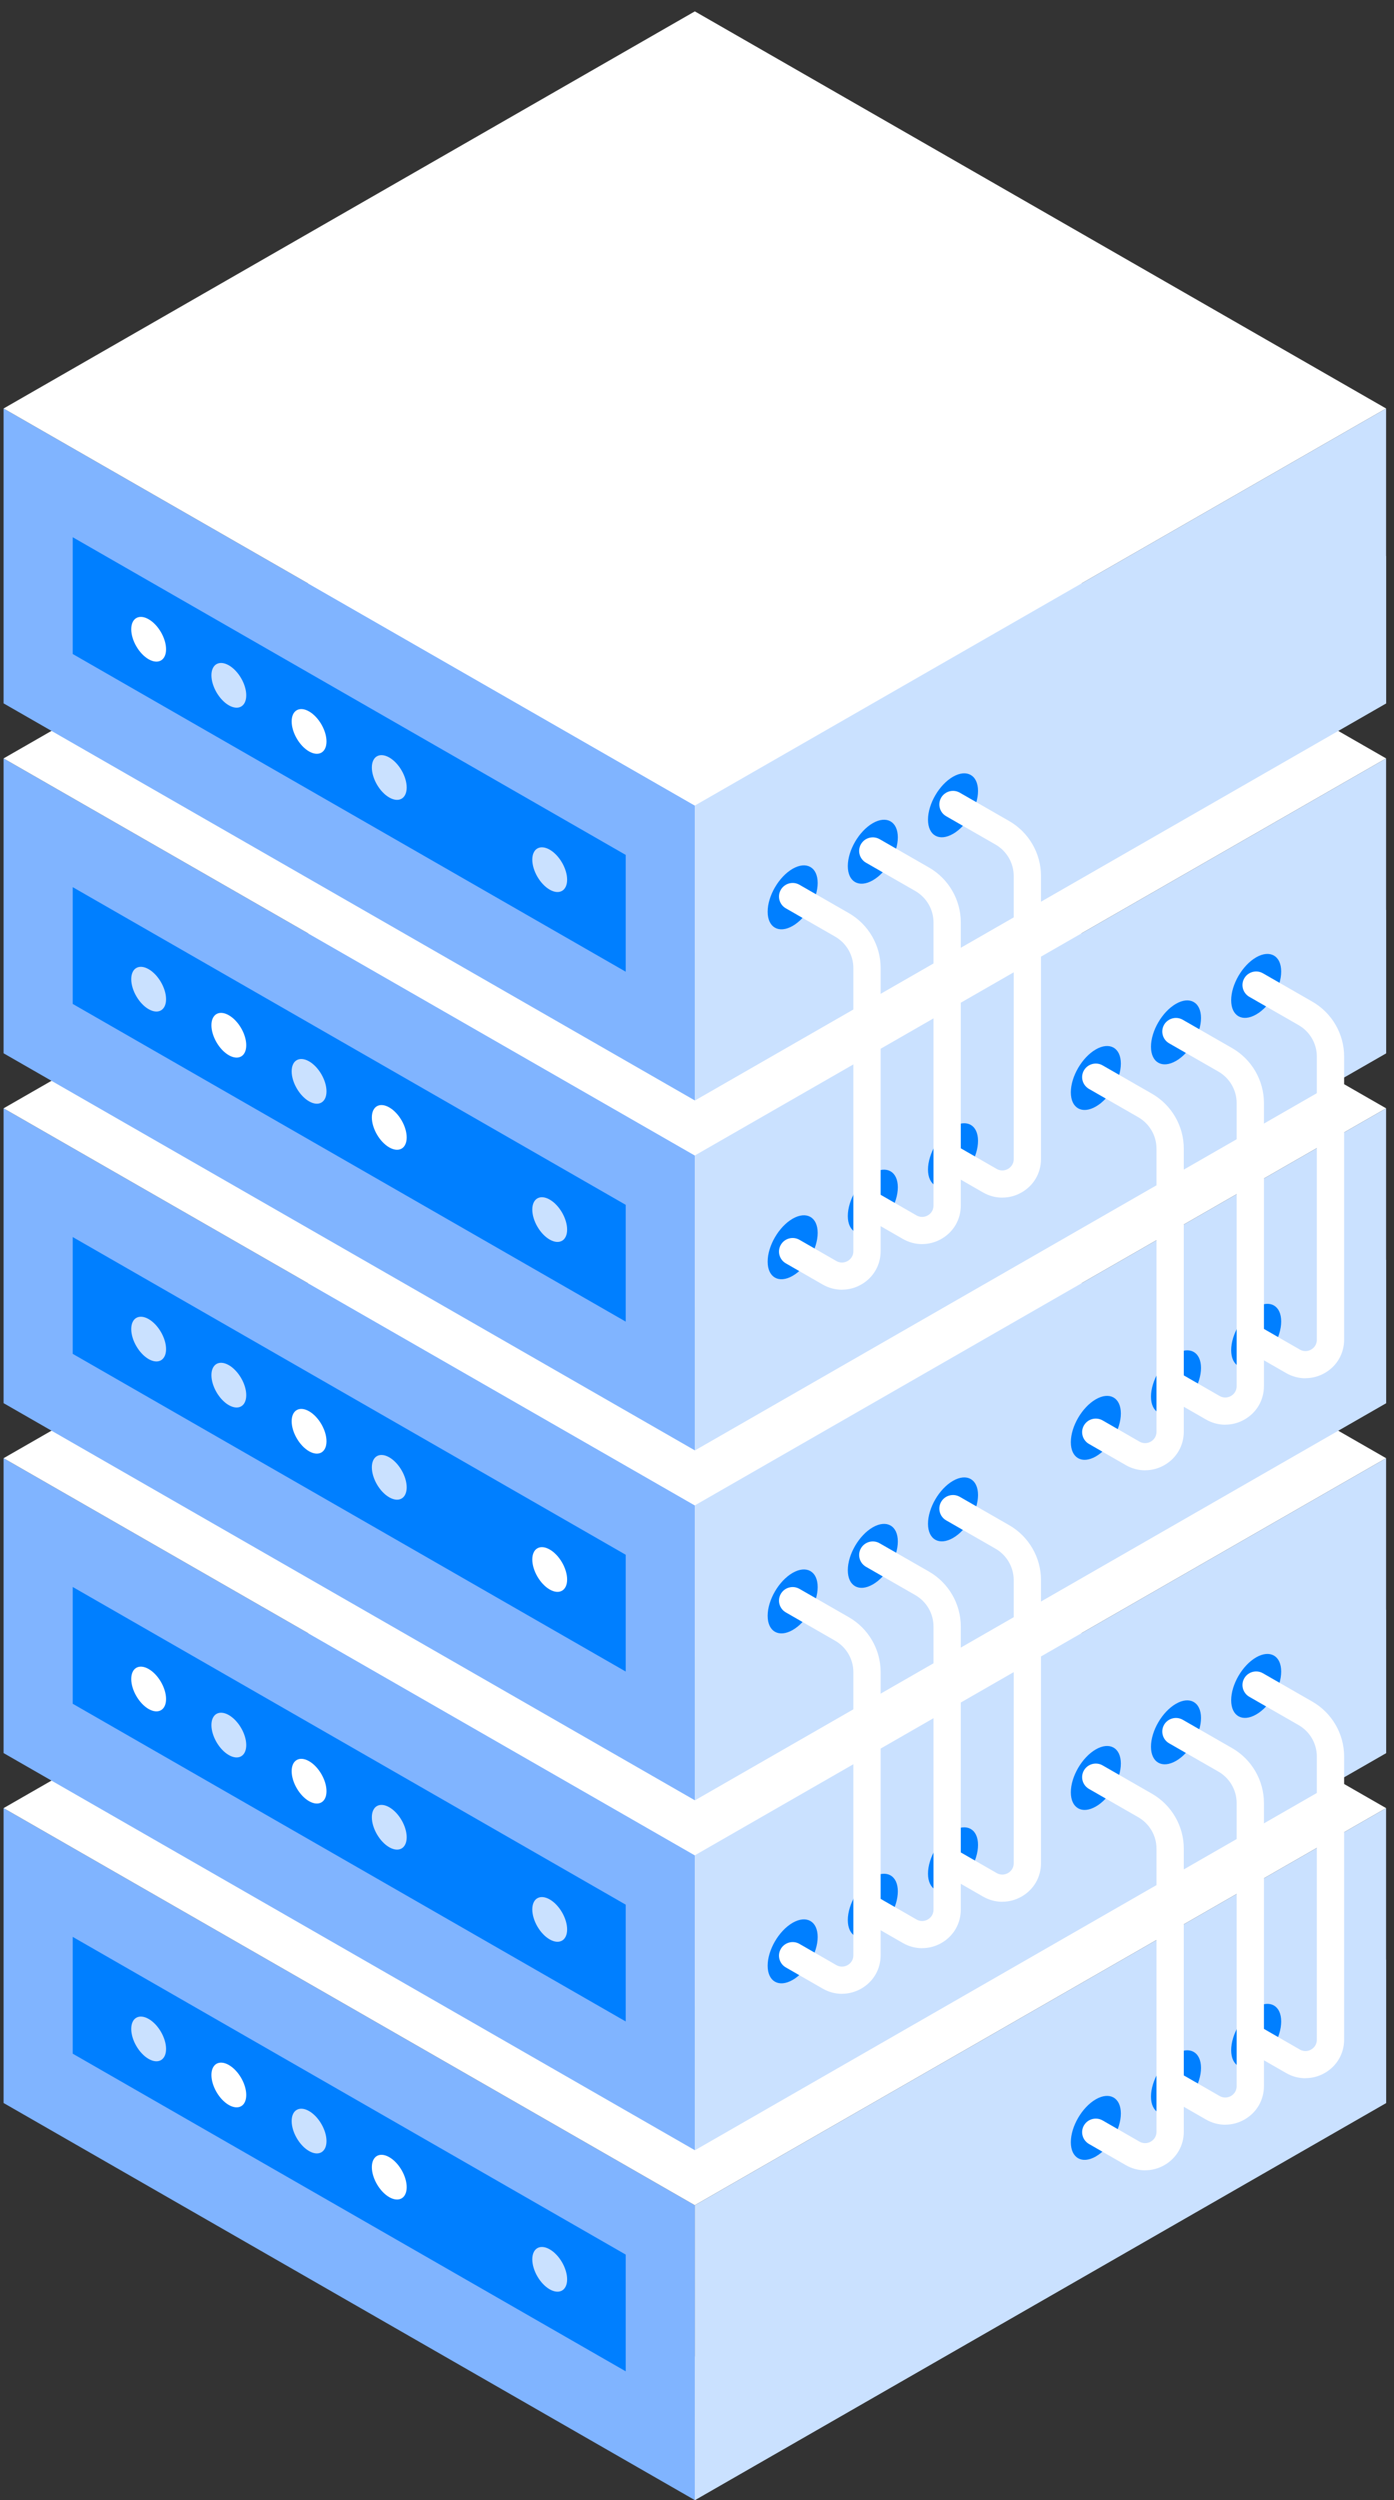 <svg width="121" height="217" viewBox="0 0 121 217" fill="none" xmlns="http://www.w3.org/2000/svg">
<rect x="0" y="0" width="121" height="217" fill="#333333" stroke="none"/>
<g clip-path="url(#clip0_8612_19226)">
<path d="M60.312 216.988L0.312 182.522V156.928L60.312 191.393V216.988Z" fill="#80B4FF"/>
<path d="M54.312 205.81L6.312 178.241V168.104L54.312 195.678V205.81Z" fill="#007FFF"/>
<path d="M14.414 177.828C14.414 178.787 13.739 179.176 12.902 178.696C12.066 178.217 11.391 177.051 11.391 176.093C11.391 175.134 12.066 174.746 12.902 175.225C13.739 175.704 14.414 176.87 14.414 177.828Z" fill="#CAE1FF"/>
<path d="M21.375 181.827C21.375 182.785 20.7 183.174 19.863 182.694C19.027 182.215 18.352 181.049 18.352 180.091C18.352 179.132 19.027 178.744 19.863 179.223C20.7 179.702 21.375 180.868 21.375 181.827Z" fill="white"/>
<path d="M28.34 185.825C28.34 186.783 27.665 187.172 26.828 186.692C25.991 186.213 25.316 185.047 25.316 184.089C25.316 183.13 25.991 182.742 26.828 183.221C27.661 183.7 28.34 184.866 28.34 185.825Z" fill="#CAE1FF"/>
<path d="M35.301 189.827C35.301 190.785 34.626 191.174 33.789 190.694C32.956 190.215 32.277 189.049 32.277 188.091C32.277 187.132 32.952 186.744 33.789 187.223C34.626 187.702 35.301 188.868 35.301 189.827Z" fill="white"/>
<path d="M49.227 197.826C49.227 198.784 48.552 199.173 47.715 198.694C46.878 198.215 46.203 197.048 46.203 196.09C46.203 195.132 46.878 194.743 47.715 195.222C48.552 195.701 49.227 196.868 49.227 197.826Z" fill="#CAE1FF"/>
<path d="M60.312 191.393L0.312 156.928L60.312 122.466L120.313 156.928L60.312 191.393Z" fill="white"/>
<path d="M60.312 216.988V191.393L120.313 156.928V182.522L60.312 216.988Z" fill="#CAE1FF"/>
<path d="M60.312 186.618L0.312 152.152V126.558L60.312 161.024V186.618Z" fill="#80B4FF"/>
<path d="M54.312 175.445L6.312 147.871V137.735L54.312 165.308V175.445Z" fill="#007FFF"/>
<path d="M14.414 147.459C14.414 148.417 13.739 148.806 12.902 148.327C12.07 147.848 11.391 146.681 11.391 145.723C11.391 144.765 12.066 144.376 12.902 144.855C13.739 145.334 14.414 146.501 14.414 147.459Z" fill="white"/>
<path d="M21.375 151.457C21.375 152.415 20.7 152.804 19.863 152.325C19.027 151.846 18.352 150.679 18.352 149.721C18.352 148.763 19.027 148.374 19.863 148.853C20.696 149.332 21.375 150.499 21.375 151.457Z" fill="#CAE1FF"/>
<path d="M28.34 155.459C28.34 156.417 27.665 156.806 26.828 156.327C25.991 155.848 25.316 154.681 25.316 153.723C25.316 152.765 25.991 152.376 26.828 152.855C27.665 153.334 28.34 154.501 28.34 155.459Z" fill="white"/>
<path d="M35.301 159.457C35.301 160.415 34.626 160.804 33.789 160.325C32.956 159.846 32.277 158.679 32.277 157.721C32.277 156.763 32.952 156.374 33.789 156.853C34.626 157.332 35.301 158.499 35.301 159.457Z" fill="#CAE1FF"/>
<path d="M49.227 167.456C49.227 168.415 48.552 168.803 47.715 168.324C46.878 167.845 46.203 166.679 46.203 165.721C46.203 164.762 46.878 164.373 47.715 164.853C48.552 165.332 49.227 166.498 49.227 167.456Z" fill="#CAE1FF"/>
<path d="M60.312 161.024L0.312 126.558L60.312 92.096L120.313 126.558L60.312 161.024Z" fill="white"/>
<path d="M60.312 186.618V161.024L120.313 126.558V152.152L60.312 186.618Z" fill="#CAE1FF"/>
<path d="M60.312 156.248L0.312 121.782V96.192L60.312 130.654V156.248Z" fill="#80B4FF"/>
<path d="M54.312 145.075L6.312 117.502V107.365L54.312 134.939V145.075Z" fill="#007FFF"/>
<path d="M14.414 117.089C14.414 118.047 13.739 118.436 12.902 117.957C12.07 117.478 11.391 116.312 11.391 115.353C11.391 114.395 12.066 114.006 12.902 114.485C13.735 114.965 14.414 116.131 14.414 117.089Z" fill="#CAE1FF"/>
<path d="M21.375 121.087C21.375 122.045 20.7 122.434 19.863 121.955C19.027 121.476 18.352 120.31 18.352 119.351C18.352 118.393 19.027 118.004 19.863 118.483C20.696 118.963 21.375 120.129 21.375 121.087Z" fill="#CAE1FF"/>
<path d="M28.34 125.089C28.34 126.047 27.665 126.436 26.828 125.957C25.995 125.478 25.316 124.312 25.316 123.353C25.316 122.395 25.991 122.006 26.828 122.485C27.665 122.965 28.34 124.131 28.34 125.089Z" fill="white"/>
<path d="M35.301 129.087C35.301 130.045 34.626 130.434 33.789 129.955C32.952 129.476 32.277 128.31 32.277 127.351C32.277 126.393 32.952 126.004 33.789 126.483C34.622 126.963 35.301 128.129 35.301 129.087Z" fill="#CAE1FF"/>
<path d="M49.227 137.087C49.227 138.045 48.552 138.434 47.715 137.955C46.882 137.476 46.203 136.309 46.203 135.351C46.203 134.393 46.878 134.004 47.715 134.483C48.552 134.962 49.227 136.128 49.227 137.087Z" fill="white"/>
<path d="M60.312 130.654L0.312 96.192L60.312 61.727L120.313 96.192L60.312 130.654Z" fill="white"/>
<path d="M60.312 156.248V130.654L120.313 96.192V121.782L60.312 156.248Z" fill="#CAE1FF"/>
<path d="M60.312 125.879L0.312 91.417V65.823L60.312 100.285V125.879Z" fill="#80B4FF"/>
<path d="M54.312 114.705L6.312 87.132V76.996L54.312 104.569V114.705Z" fill="#007FFF"/>
<path d="M14.414 86.72C14.414 87.678 13.739 88.067 12.902 87.588C12.066 87.108 11.391 85.942 11.391 84.984C11.391 84.025 12.066 83.637 12.902 84.116C13.735 84.595 14.414 85.761 14.414 86.72Z" fill="#CAE1FF"/>
<path d="M21.375 90.718C21.375 91.676 20.7 92.065 19.863 91.585C19.027 91.106 18.352 89.94 18.352 88.982C18.352 88.023 19.027 87.635 19.863 88.114C20.7 88.593 21.375 89.759 21.375 90.718Z" fill="white"/>
<path d="M28.34 94.72C28.34 95.678 27.665 96.067 26.828 95.588C25.995 95.108 25.316 93.942 25.316 92.984C25.316 92.025 25.991 91.637 26.828 92.116C27.665 92.595 28.34 93.761 28.34 94.72Z" fill="#CAE1FF"/>
<path d="M35.301 98.718C35.301 99.676 34.626 100.065 33.789 99.585C32.952 99.106 32.277 97.94 32.277 96.982C32.277 96.023 32.952 95.635 33.789 96.114C34.622 96.593 35.301 97.759 35.301 98.718Z" fill="white"/>
<path d="M49.227 106.717C49.227 107.675 48.552 108.064 47.715 107.585C46.878 107.106 46.203 105.94 46.203 104.981C46.203 104.023 46.878 103.634 47.715 104.113C48.552 104.592 49.227 105.759 49.227 106.717Z" fill="#CAE1FF"/>
<path d="M60.312 100.284L0.312 65.823L60.312 31.357L120.313 65.823L60.312 100.284Z" fill="white"/>
<path d="M60.312 125.879V100.285L120.313 65.823V91.417L60.312 125.879Z" fill="#CAE1FF"/>
<path d="M60.312 95.509L0.312 61.047V35.453L60.312 69.915V95.509Z" fill="#80B4FF"/>
<path d="M54.312 84.336L6.312 56.762V46.626L54.312 74.199V84.336Z" fill="#007FFF"/>
<path d="M14.414 56.35C14.414 57.308 13.739 57.697 12.902 57.218C12.066 56.739 11.391 55.572 11.391 54.614C11.391 53.656 12.066 53.267 12.902 53.746C13.739 54.225 14.414 55.392 14.414 56.35Z" fill="white"/>
<path d="M21.375 60.348C21.375 61.306 20.7 61.695 19.863 61.216C19.03 60.737 18.352 59.57 18.352 58.612C18.352 57.654 19.027 57.265 19.863 57.744C20.7 58.223 21.375 59.39 21.375 60.348Z" fill="#CAE1FF"/>
<path d="M28.34 64.35C28.34 65.308 27.665 65.697 26.828 65.218C25.991 64.739 25.316 63.572 25.316 62.614C25.316 61.656 25.991 61.267 26.828 61.746C27.661 62.225 28.34 63.392 28.34 64.35Z" fill="white"/>
<path d="M35.301 68.348C35.301 69.306 34.626 69.695 33.789 69.216C32.952 68.737 32.277 67.57 32.277 66.612C32.277 65.654 32.952 65.265 33.789 65.744C34.626 66.223 35.301 67.39 35.301 68.348Z" fill="#CAE1FF"/>
<path d="M49.227 76.347C49.227 77.306 48.552 77.695 47.715 77.215C46.882 76.736 46.203 75.57 46.203 74.612C46.203 73.653 46.878 73.265 47.715 73.744C48.548 74.223 49.227 75.389 49.227 76.347Z" fill="#CAE1FF"/>
<path d="M60.312 69.915L0.312 35.453L60.312 0.987L120.313 35.453L60.312 69.915Z" fill="white"/>
<path d="M60.312 95.509V69.915L120.313 35.453V61.047L60.312 95.509Z" fill="#CAE1FF"/>
<path d="M60.312 95.509V82.714L120.313 48.248V61.047L60.312 95.509Z" fill="#CAE1FF"/>
<path d="M60.312 125.879V113.421L120.313 78.96V91.417L60.312 125.879Z" fill="#CAE1FF"/>
<path d="M60.312 156.248V143.791L120.313 109.329V121.782L60.312 156.248Z" fill="#CAE1FF"/>
<path d="M60.312 186.618V174.161L120.313 139.699V152.152L60.312 186.618Z" fill="#CAE1FF"/>
<path d="M60.312 216.988V204.53L120.313 170.064V182.522L60.312 216.988Z" fill="#CAE1FF"/>
<path d="M84.893 68.646C84.893 70.017 83.922 71.682 82.722 72.373C81.522 73.061 80.551 72.511 80.551 71.14C80.551 69.769 81.522 68.104 82.722 67.413C83.922 66.726 84.893 67.276 84.893 68.646Z" fill="#007FFF"/>
<path d="M84.893 99.016C84.893 100.387 83.922 102.052 82.722 102.743C81.522 103.43 80.551 102.88 80.551 101.51C80.551 100.139 81.522 98.474 82.722 97.783C83.922 97.096 84.893 97.645 84.893 99.016Z" fill="#007FFF"/>
<path d="M87.003 103.944C86.427 103.944 85.85 103.795 85.325 103.493L82.128 101.655C81.563 101.329 81.366 100.61 81.694 100.045C82.021 99.483 82.744 99.287 83.312 99.613L86.51 101.451C86.956 101.706 87.346 101.537 87.496 101.451C87.646 101.364 87.99 101.113 87.99 100.602V76.022C87.99 74.902 87.386 73.862 86.411 73.3L82.128 70.841C81.563 70.516 81.366 69.797 81.694 69.231C82.021 68.67 82.744 68.473 83.312 68.799L87.595 71.258C89.3 72.236 90.358 74.062 90.358 76.018V100.598C90.358 101.804 89.731 102.888 88.68 103.489C88.156 103.791 87.579 103.941 87.003 103.941V103.944Z" fill="white"/>
<path d="M77.932 72.676C77.932 74.046 76.961 75.711 75.761 76.403C74.561 77.09 73.59 76.54 73.59 75.169C73.59 73.799 74.561 72.134 75.761 71.442C76.961 70.755 77.932 71.305 77.932 72.676Z" fill="#007FFF"/>
<path d="M77.932 103.045C77.932 104.416 76.961 106.081 75.761 106.772C74.561 107.46 73.59 106.91 73.59 105.539C73.59 104.168 74.561 102.503 75.761 101.812C76.961 101.125 77.932 101.675 77.932 103.045Z" fill="#007FFF"/>
<path d="M80.042 107.978C79.466 107.978 78.889 107.828 78.364 107.526L75.167 105.688C74.603 105.362 74.405 104.643 74.733 104.078C75.06 103.516 75.783 103.32 76.351 103.646L79.549 105.484C79.995 105.739 80.385 105.57 80.535 105.484C80.685 105.397 81.029 105.146 81.029 104.636V80.055C81.029 78.936 80.425 77.895 79.45 77.333L75.167 74.875C74.603 74.549 74.405 73.83 74.733 73.264C75.06 72.703 75.783 72.507 76.351 72.832L80.634 75.291C82.339 76.269 83.397 78.095 83.397 80.051V104.632C83.397 105.837 82.77 106.921 81.72 107.522C81.195 107.825 80.618 107.974 80.042 107.974V107.978Z" fill="white"/>
<path d="M70.975 76.635C70.975 78.005 70.004 79.67 68.804 80.362C67.604 81.049 66.633 80.499 66.633 79.128C66.633 77.758 67.604 76.093 68.804 75.401C70.004 74.714 70.975 75.264 70.975 76.635Z" fill="#007FFF"/>
<path d="M70.975 107.004C70.975 108.375 70.004 110.04 68.804 110.731C67.604 111.418 66.633 110.869 66.633 109.498C66.633 108.127 67.604 106.462 68.804 105.771C70.004 105.084 70.975 105.634 70.975 107.004Z" fill="#007FFF"/>
<path d="M73.085 111.937C72.509 111.937 71.932 111.787 71.407 111.485L68.21 109.647C67.645 109.321 67.448 108.602 67.776 108.037C68.103 107.475 68.826 107.279 69.394 107.605L72.591 109.443C73.037 109.698 73.428 109.529 73.578 109.443C73.728 109.356 74.072 109.105 74.072 108.595V84.014C74.072 82.894 73.468 81.854 72.493 81.292L68.21 78.834C67.645 78.508 67.448 77.789 67.776 77.224C68.103 76.662 68.826 76.466 69.394 76.791L73.677 79.25C75.382 80.228 76.44 82.054 76.44 84.01V108.591C76.44 109.796 75.812 110.88 74.763 111.481C74.237 111.784 73.661 111.933 73.085 111.933V111.937Z" fill="white"/>
<path d="M84.893 129.755C84.893 131.125 83.922 132.791 82.722 133.482C81.522 134.169 80.551 133.619 80.551 132.249C80.551 130.878 81.522 129.213 82.722 128.522C83.922 127.834 84.893 128.384 84.893 129.755Z" fill="#007FFF"/>
<path d="M84.893 160.124C84.893 161.495 83.922 163.16 82.722 163.851C81.522 164.539 80.551 163.989 80.551 162.618C80.551 161.248 81.522 159.582 82.722 158.891C83.922 158.204 84.893 158.754 84.893 160.124Z" fill="#007FFF"/>
<path d="M87.003 165.057C86.427 165.057 85.85 164.908 85.325 164.605L82.128 162.767C81.563 162.441 81.366 161.723 81.694 161.157C82.021 160.595 82.744 160.399 83.312 160.725L86.51 162.563C86.956 162.818 87.346 162.649 87.496 162.563C87.646 162.477 87.99 162.225 87.99 161.715V137.134C87.99 136.015 87.386 134.974 86.411 134.412L82.128 131.954C81.563 131.628 81.366 130.909 81.694 130.344C82.021 129.782 82.744 129.586 83.312 129.912L87.595 132.37C89.3 133.348 90.358 135.174 90.358 137.13V161.711C90.358 162.916 89.731 164 88.68 164.601C88.156 164.904 87.579 165.053 87.003 165.053V165.057Z" fill="white"/>
<path d="M77.932 133.788C77.932 135.159 76.961 136.824 75.761 137.515C74.561 138.202 73.59 137.652 73.59 136.282C73.59 134.911 74.561 133.246 75.761 132.555C76.961 131.867 77.932 132.417 77.932 133.788Z" fill="#007FFF"/>
<path d="M77.932 164.154C77.932 165.524 76.961 167.189 75.761 167.881C74.561 168.568 73.59 168.018 73.59 166.647C73.59 165.277 74.561 163.612 75.761 162.92C76.961 162.233 77.932 162.783 77.932 164.154Z" fill="#007FFF"/>
<path d="M80.042 169.086C79.466 169.086 78.889 168.937 78.364 168.634L75.167 166.796C74.603 166.471 74.405 165.752 74.733 165.186C75.06 164.625 75.783 164.428 76.351 164.754L79.549 166.592C79.995 166.848 80.385 166.679 80.535 166.592C80.685 166.506 81.029 166.255 81.029 165.744V141.163C81.029 140.044 80.425 139.003 79.45 138.442L75.167 135.983C74.603 135.657 74.405 134.938 74.733 134.373C75.06 133.811 75.783 133.615 76.351 133.941L80.634 136.399C82.339 137.377 83.397 139.203 83.397 141.159V165.74C83.397 166.946 82.77 168.03 81.72 168.631C81.195 168.933 80.618 169.082 80.042 169.082V169.086Z" fill="white"/>
<path d="M70.975 137.743C70.975 139.114 70.004 140.779 68.804 141.47C67.604 142.157 66.633 141.607 66.633 140.237C66.633 138.866 67.604 137.201 68.804 136.51C70.004 135.823 70.975 136.372 70.975 137.743Z" fill="#007FFF"/>
<path d="M70.975 168.113C70.975 169.483 70.004 171.148 68.804 171.84C67.604 172.527 66.633 171.977 66.633 170.606C66.633 169.236 67.604 167.571 68.804 166.879C70.004 166.192 70.975 166.742 70.975 168.113Z" fill="#007FFF"/>
<path d="M73.085 173.045C72.509 173.045 71.932 172.896 71.407 172.593L68.21 170.755C67.645 170.43 67.448 169.711 67.776 169.145C68.103 168.584 68.826 168.387 69.394 168.713L72.591 170.551C73.037 170.807 73.428 170.638 73.578 170.551C73.728 170.465 74.072 170.214 74.072 169.703V145.122C74.072 144.003 73.468 142.962 72.493 142.401L68.21 139.942C67.645 139.616 67.448 138.897 67.776 138.332C68.103 137.77 68.826 137.574 69.394 137.9L73.677 140.358C75.382 141.336 76.44 143.162 76.44 145.118V169.699C76.44 170.905 75.812 171.989 74.763 172.59C74.237 172.892 73.661 173.041 73.085 173.041V173.045Z" fill="white"/>
<path d="M111.209 84.32C111.209 85.691 110.238 87.356 109.038 88.047C107.838 88.734 106.867 88.185 106.867 86.814C106.867 85.443 107.838 83.778 109.038 83.087C110.238 82.4 111.209 82.95 111.209 84.32Z" fill="#007FFF"/>
<path d="M111.209 114.69C111.209 116.06 110.238 117.726 109.038 118.417C107.838 119.104 106.867 118.554 106.867 117.184C106.867 115.813 107.838 114.148 109.038 113.457C110.238 112.769 111.209 113.319 111.209 114.69Z" fill="#007FFF"/>
<path d="M113.315 119.622C112.739 119.622 112.163 119.473 111.638 119.171L108.44 117.333C107.876 117.007 107.679 116.288 108.006 115.722C108.334 115.161 109.056 114.964 109.625 115.29L112.822 117.128C113.268 117.384 113.659 117.215 113.809 117.128C113.959 117.042 114.302 116.791 114.302 116.276V91.695C114.302 90.576 113.698 89.535 112.723 88.974L108.44 86.515C107.876 86.189 107.679 85.471 108.006 84.905C108.334 84.344 109.056 84.147 109.625 84.473L113.907 86.932C115.613 87.909 116.671 89.736 116.671 91.692V116.272C116.671 117.478 116.043 118.562 114.993 119.163C114.468 119.465 113.892 119.614 113.315 119.614V119.622Z" fill="white"/>
<path d="M104.248 88.353C104.248 89.724 103.277 91.389 102.077 92.08C100.877 92.768 99.906 92.218 99.906 90.847C99.906 89.477 100.877 87.811 102.077 87.12C103.277 86.433 104.248 86.983 104.248 88.353Z" fill="#007FFF"/>
<path d="M104.248 118.723C104.248 120.094 103.277 121.759 102.077 122.45C100.877 123.137 99.906 122.587 99.906 121.217C99.906 119.846 100.877 118.181 102.077 117.49C103.277 116.803 104.248 117.352 104.248 118.723Z" fill="#007FFF"/>
<path d="M106.354 123.652C105.778 123.652 105.202 123.502 104.677 123.2L101.479 121.362C100.915 121.036 100.718 120.317 101.045 119.752C101.373 119.19 102.095 118.994 102.664 119.32L105.861 121.158C106.307 121.413 106.698 121.244 106.848 121.158C106.998 121.071 107.341 120.82 107.341 120.309V95.729C107.341 94.609 106.737 93.569 105.762 93.007L101.479 90.549C100.915 90.223 100.718 89.504 101.045 88.938C101.373 88.377 102.095 88.18 102.664 88.506L106.947 90.965C108.652 91.943 109.71 93.769 109.71 95.725V120.305C109.71 121.511 109.082 122.595 108.032 123.196C107.507 123.498 106.931 123.648 106.354 123.648V123.652Z" fill="white"/>
<path d="M97.291 92.312C97.291 93.683 96.32 95.348 95.12 96.039C93.92 96.727 92.949 96.177 92.949 94.806C92.949 93.436 93.92 91.77 95.12 91.079C96.32 90.392 97.291 90.942 97.291 92.312Z" fill="#007FFF"/>
<path d="M97.291 122.678C97.291 124.049 96.32 125.714 95.12 126.405C93.92 127.092 92.949 126.543 92.949 125.172C92.949 123.801 93.92 122.136 95.12 121.445C96.32 120.758 97.291 121.307 97.291 122.678Z" fill="#007FFF"/>
<path d="M99.397 127.611C98.821 127.611 98.245 127.461 97.72 127.159L94.522 125.321C93.958 124.995 93.761 124.276 94.088 123.711C94.416 123.149 95.138 122.953 95.707 123.279L98.904 125.117C99.35 125.372 99.741 125.203 99.891 125.117C100.041 125.03 100.384 124.779 100.384 124.268V99.688C100.384 98.568 99.78 97.528 98.805 96.966L94.522 94.507C93.958 94.181 93.761 93.463 94.088 92.897C94.416 92.336 95.138 92.139 95.707 92.465L99.99 94.924C101.695 95.902 102.753 97.728 102.753 99.684V124.264C102.753 125.47 102.125 126.554 101.075 127.155C100.55 127.457 99.974 127.607 99.397 127.607V127.611Z" fill="white"/>
<path d="M111.209 145.075C111.209 146.446 110.238 148.111 109.038 148.802C107.838 149.489 106.867 148.939 106.867 147.569C106.867 146.198 107.838 144.533 109.038 143.842C110.238 143.155 111.209 143.704 111.209 145.075Z" fill="#007FFF"/>
<path d="M111.209 175.445C111.209 176.815 110.238 178.48 109.038 179.172C107.838 179.859 106.867 179.309 106.867 177.938C106.867 176.568 107.838 174.903 109.038 174.212C110.238 173.524 111.209 174.074 111.209 175.445Z" fill="#007FFF"/>
<path d="M113.315 180.373C112.739 180.373 112.163 180.224 111.638 179.922L108.44 178.084C107.876 177.758 107.679 177.039 108.006 176.473C108.334 175.912 109.056 175.715 109.625 176.041L112.822 177.879C113.268 178.135 113.659 177.966 113.809 177.879C113.959 177.793 114.302 177.542 114.302 177.027V152.446C114.302 151.327 113.698 150.286 112.723 149.725L108.44 147.266C107.876 146.94 107.679 146.222 108.006 145.656C108.334 145.095 109.056 144.898 109.625 145.224L113.907 147.683C115.613 148.66 116.671 150.487 116.671 152.442V177.023C116.671 178.229 116.043 179.309 114.993 179.914C114.468 180.216 113.892 180.365 113.315 180.365V180.373Z" fill="white"/>
<path d="M104.248 149.104C104.248 150.475 103.277 152.14 102.077 152.831C100.877 153.519 99.906 152.969 99.906 151.598C99.906 150.228 100.877 148.562 102.077 147.871C103.277 147.184 104.248 147.734 104.248 149.104Z" fill="#007FFF"/>
<path d="M104.248 179.474C104.248 180.845 103.277 182.51 102.077 183.201C100.877 183.888 99.906 183.338 99.906 181.968C99.906 180.597 100.877 178.932 102.077 178.241C103.277 177.554 104.248 178.103 104.248 179.474Z" fill="#007FFF"/>
<path d="M106.354 184.406C105.778 184.406 105.202 184.257 104.677 183.955L101.479 182.117C100.915 181.791 100.718 181.072 101.045 180.507C101.373 179.945 102.095 179.749 102.664 180.075L105.861 181.913C106.307 182.168 106.698 181.999 106.848 181.913C106.998 181.826 107.341 181.575 107.341 181.064V156.483C107.341 155.364 106.737 154.323 105.762 153.762L101.479 151.303C100.915 150.977 100.718 150.259 101.045 149.693C101.373 149.132 102.095 148.935 102.664 149.261L106.947 151.72C108.652 152.698 109.71 154.524 109.71 156.48V181.06C109.71 182.266 109.082 183.346 108.032 183.951C107.507 184.253 106.931 184.402 106.354 184.402V184.406Z" fill="white"/>
<path d="M97.291 153.063C97.291 154.434 96.32 156.099 95.12 156.79C93.92 157.478 92.949 156.928 92.949 155.557C92.949 154.187 93.92 152.521 95.12 151.83C96.32 151.143 97.291 151.693 97.291 153.063Z" fill="#007FFF"/>
<path d="M97.291 183.433C97.291 184.804 96.32 186.469 95.12 187.16C93.92 187.851 92.949 187.297 92.949 185.927C92.949 184.556 93.92 182.891 95.12 182.2C96.32 181.513 97.291 182.062 97.291 183.433Z" fill="#007FFF"/>
<path d="M99.397 188.365C98.821 188.365 98.245 188.216 97.72 187.914L94.522 186.076C93.958 185.75 93.761 185.031 94.088 184.466C94.416 183.904 95.138 183.708 95.707 184.034L98.904 185.872C99.35 186.127 99.741 185.958 99.891 185.872C100.041 185.785 100.384 185.534 100.384 185.023V160.442C100.384 159.323 99.78 158.282 98.805 157.721L94.522 155.262C93.958 154.936 93.761 154.218 94.088 153.652C94.416 153.091 95.138 152.894 95.707 153.22L99.99 155.679C101.695 156.657 102.753 158.483 102.753 160.439V185.019C102.753 186.225 102.125 187.305 101.075 187.91C100.55 188.212 99.974 188.361 99.397 188.361V188.365Z" fill="white"/>
</g>
<defs>
<clipPath id="clip0_8612_19226">
<rect width="120" height="216" fill="white" transform="translate(0.312 0.987)"/>
</clipPath>
</defs>
</svg>
